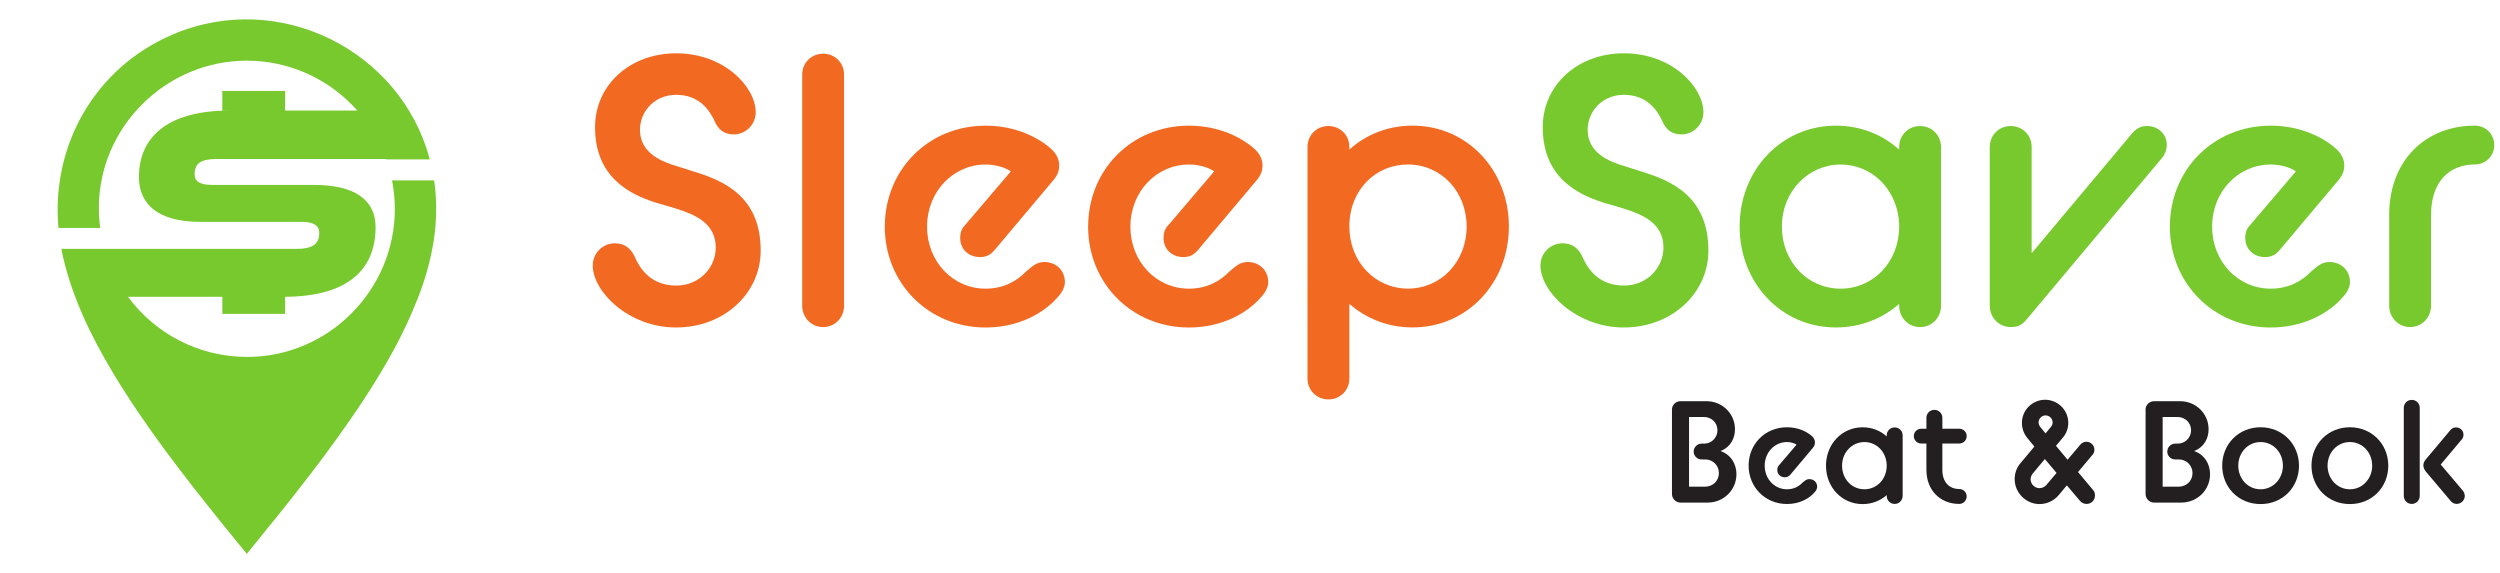 <?xml version="1.0" encoding="UTF-8"?><svg id="a" xmlns="http://www.w3.org/2000/svg" viewBox="0 0 902.95 206.86"><path d="M214.1,95.85c0-4.4,3.58-7.98,7.98-7.98,3.71,0,5.78,2.06,7.01,4.54,1.93,4.54,5.91,10.73,15.13,10.73,8.39,0,14.3-6.46,14.3-13.75,0-8.8-7.56-11.96-14.72-14.17l-7.01-2.06c-9.49-3.03-21.87-9.21-21.87-27.23,0-15.27,12.65-26.68,29.29-26.68,17.47,0,28.74,12.24,28.74,21.32,0,4.4-3.58,7.98-7.98,7.98-3.71,0-5.64-2.06-6.74-4.54-1.93-4.26-5.64-9.76-14.03-9.76-7.7,0-13.06,5.91-13.06,12.65,0,8.39,7.84,11.55,13.62,13.2l6.05,1.93c10.18,3.16,23.93,8.66,23.93,28.47,0,15.54-13.34,27.78-30.53,27.78s-30.12-12.93-30.12-22.42Z" fill="#f26922" stroke-width="0"/><path d="M289.74,26.95c0-4.26,3.3-7.56,7.56-7.56s7.56,3.3,7.56,7.56v83.48c0,4.26-3.3,7.7-7.56,7.7s-7.56-3.44-7.56-7.7V26.95Z" fill="#f26922" stroke-width="0"/><path d="M319.58,81.83c0-20.35,15.54-36.44,36.44-36.44,10.73,0,19.12,4.26,23.79,8.53,1.65,1.51,2.75,3.58,2.75,5.78,0,1.93-.55,3.58-2.2,5.5l-21.18,25.17c-1.51,1.79-3.16,2.48-5.23,2.48-4.13,0-7.15-2.89-7.15-6.88,0-1.65.41-3.3,1.65-4.54l16.64-19.53c-2.34-1.65-6.05-2.48-9.08-2.48-11.83,0-21.18,9.9-21.18,22.42s9.21,22.42,21.18,22.42c6.46,0,11.28-2.75,14.58-6.19,2.2-1.79,3.71-3.44,6.6-3.44,4.26,0,7.43,3.03,7.43,7.29,0,1.51-.83,3.44-2.2,4.95-5.23,6.33-14.72,11.42-26.41,11.42-20.77,0-36.44-16.09-36.44-36.44Z" fill="#f26922" stroke-width="0"/><path d="M393.02,81.83c0-20.35,15.54-36.44,36.44-36.44,10.73,0,19.12,4.26,23.79,8.53,1.65,1.51,2.75,3.58,2.75,5.78,0,1.93-.55,3.58-2.2,5.5l-21.18,25.17c-1.51,1.79-3.16,2.48-5.23,2.48-4.13,0-7.15-2.89-7.15-6.88,0-1.65.41-3.3,1.65-4.54l16.64-19.53c-2.34-1.65-6.05-2.48-9.08-2.48-11.83,0-21.18,9.9-21.18,22.42s9.21,22.42,21.18,22.42c6.46,0,11.28-2.75,14.58-6.19,2.2-1.79,3.71-3.44,6.6-3.44,4.26,0,7.43,3.03,7.43,7.29,0,1.51-.83,3.44-2.2,4.95-5.23,6.33-14.72,11.42-26.41,11.42-20.77,0-36.44-16.09-36.44-36.44Z" fill="#f26922" stroke-width="0"/><path d="M487.36,109.74v26.96c0,4.26-3.3,7.56-7.56,7.56s-7.56-3.3-7.56-7.56V53.08c0-4.26,3.3-7.56,7.56-7.56s7.56,3.3,7.56,7.56v.96c6.05-5.5,14.03-8.66,22.83-8.66,19.8,0,34.79,16.09,34.79,36.44s-14.99,36.44-34.79,36.44c-8.8,0-16.78-3.16-22.83-8.53ZM529.72,81.83c0-12.79-9.35-22.42-21.18-22.42s-20.77,9.21-21.18,21.45v.96c0,12.79,9.35,22.42,21.18,22.42s21.18-9.63,21.18-22.42Z" fill="#f26922" stroke-width="0"/><path d="M556.39,95.85c0-4.4,3.58-7.98,7.98-7.98,3.71,0,5.78,2.06,7.01,4.54,1.93,4.54,5.91,10.73,15.13,10.73,8.39,0,14.3-6.46,14.3-13.75,0-8.8-7.56-11.96-14.72-14.17l-7.01-2.06c-9.49-3.03-21.87-9.21-21.87-27.23,0-15.27,12.65-26.68,29.29-26.68,17.47,0,28.74,12.24,28.74,21.32,0,4.4-3.58,7.98-7.98,7.98-3.71,0-5.64-2.06-6.74-4.54-1.93-4.26-5.64-9.76-14.03-9.76-7.7,0-13.06,5.91-13.06,12.65,0,8.39,7.84,11.55,13.62,13.2l6.05,1.93c10.18,3.16,23.93,8.66,23.93,28.47,0,15.54-13.34,27.78-30.53,27.78s-30.12-12.93-30.12-22.42Z" fill="#77c92e" stroke-width="0"/><path d="M685.94,109.74c-6.05,5.36-14.03,8.53-22.83,8.53-19.8,0-34.79-16.09-34.79-36.44s14.99-36.44,34.79-36.44c8.8,0,16.78,3.16,22.83,8.66v-.96c0-4.26,3.3-7.56,7.56-7.56s7.56,3.3,7.56,7.56v57.35c0,4.26-3.3,7.7-7.56,7.7s-7.56-3.44-7.56-7.7v-.69ZM685.94,81.83v-.96c-.55-12.24-9.63-21.45-21.18-21.45s-21.18,9.63-21.18,22.42,9.35,22.42,21.18,22.42,21.18-9.63,21.18-22.42Z" fill="#77c92e" stroke-width="0"/><path d="M718.67,53.08c0-4.26,3.3-7.56,7.56-7.56s7.56,3.3,7.56,7.56v38.37l36.44-43.46c1.51-1.65,3.03-2.48,5.23-2.48,3.99,0,7.15,2.89,7.15,6.88,0,1.51-.55,3.16-1.65,4.54l-49.1,58.59c-1.65,1.93-3.16,2.61-5.64,2.61-4.26,0-7.56-3.44-7.56-7.7v-57.35Z" fill="#77c92e" stroke-width="0"/><path d="M783.72,81.83c0-20.35,15.54-36.44,36.44-36.44,10.73,0,19.12,4.26,23.79,8.53,1.65,1.51,2.75,3.58,2.75,5.78,0,1.93-.55,3.58-2.2,5.5l-21.18,25.17c-1.51,1.79-3.16,2.48-5.23,2.48-4.13,0-7.15-2.89-7.15-6.88,0-1.65.41-3.3,1.65-4.54l16.64-19.53c-2.34-1.65-6.05-2.48-9.08-2.48-11.83,0-21.18,9.9-21.18,22.42s9.21,22.42,21.18,22.42c6.46,0,11.28-2.75,14.58-6.19,2.2-1.79,3.71-3.44,6.6-3.44,4.26,0,7.43,3.03,7.43,7.29,0,1.51-.83,3.44-2.2,4.95-5.23,6.33-14.72,11.42-26.41,11.42-20.77,0-36.44-16.09-36.44-36.44Z" fill="#77c92e" stroke-width="0"/><path d="M862.93,77.56c0-19.53,13.06-32.18,30.94-32.18,3.85,0,7.01,3.03,7.01,7.01s-3.16,7.01-7.01,7.01c-9.08,0-15.82,6.05-15.82,18.15v32.87c0,4.26-3.3,7.7-7.56,7.7s-7.56-3.44-7.56-7.7v-32.87Z" fill="#77c92e" stroke-width="0"/><path d="M603.87,147.94c0-1.67,1.41-3.04,3.09-3.04h9.32c5.86,0,10.36,4.55,10.36,10.15,0,3.14-1.52,6.44-5.23,7.85,3.98,1.41,5.76,4.92,5.76,8.37,0,5.65-4.55,10.26-10.47,10.26h-9.73c-1.67,0-3.09-1.41-3.09-3.09v-30.51ZM615.75,175.78c2.98,0,5.08-2.15,5.08-4.92s-2.2-4.92-4.92-4.92h-1.31c-1.62,0-2.88-1.26-2.88-2.83s1.26-2.88,2.88-2.88h.89c2.67,0,4.82-2.15,4.82-4.82s-2.04-4.81-4.97-4.81h-5.29v25.17h5.7Z" fill="#231f20" stroke-width="0"/><path d="M631.56,168.19c0-7.75,5.91-13.87,13.87-13.87,4.08,0,7.27,1.62,9.05,3.25.63.58,1.05,1.36,1.05,2.2,0,.73-.21,1.36-.84,2.09l-8.06,9.58c-.58.68-1.2.94-1.99.94-1.57,0-2.72-1.1-2.72-2.62,0-.63.16-1.26.63-1.73l6.33-7.43c-.89-.63-2.3-.94-3.45-.94-4.5,0-8.06,3.77-8.06,8.53s3.51,8.53,8.06,8.53c2.46,0,4.29-1.05,5.55-2.36.84-.68,1.41-1.31,2.51-1.31,1.62,0,2.83,1.15,2.83,2.77,0,.58-.31,1.31-.84,1.88-1.99,2.41-5.6,4.34-10.05,4.34-7.9,0-13.87-6.12-13.87-13.87Z" fill="#231f20" stroke-width="0"/><path d="M681.44,178.82c-2.3,2.04-5.34,3.25-8.69,3.25-7.54,0-13.24-6.12-13.24-13.87s5.7-13.87,13.24-13.87c3.35,0,6.39,1.2,8.69,3.3v-.37c0-1.62,1.26-2.88,2.88-2.88s2.88,1.26,2.88,2.88v21.82c0,1.62-1.26,2.93-2.88,2.93s-2.88-1.31-2.88-2.93v-.26ZM681.44,168.19v-.37c-.21-4.66-3.66-8.16-8.06-8.16s-8.06,3.66-8.06,8.53,3.56,8.53,8.06,8.53,8.06-3.66,8.06-8.53Z" fill="#231f20" stroke-width="0"/><path d="M691.23,157.52c0-1.52,1.2-2.67,2.67-2.67h1.88v-3.93c0-1.62,1.26-2.88,2.88-2.88s2.88,1.26,2.88,2.88v3.93h6.12c1.47,0,2.67,1.15,2.67,2.67s-1.2,2.67-2.67,2.67h-6.12v9.47c0,4.61,2.56,6.96,6.12,6.96,1.47,0,2.67,1.2,2.67,2.67s-1.2,2.72-2.67,2.72c-6.75,0-11.88-4.76-11.88-12.35v-9.47h-1.88c-1.47,0-2.67-1.2-2.67-2.67Z" fill="#231f20" stroke-width="0"/><path d="M727.66,173.06c0-1.99.63-4.08,2.04-5.71l5.08-6.07-2.46-2.98c-1.41-1.67-2.04-3.61-2.04-5.6,0-4.66,3.87-8.32,8.37-8.32s8.37,3.66,8.37,8.32c0,1.83-.58,3.72-1.94,5.34l-2.51,2.98,4.19,5.02,4.61-5.44c.52-.68,1.41-1.05,2.2-1.05,1.62,0,2.88,1.31,2.88,2.88,0,.73-.21,1.31-.68,1.83l-5.23,6.23,5.39,6.44c.58.63.73,1.31.73,2.04,0,1.73-1.36,3.04-3.04,3.04-.89,0-1.78-.37-2.41-1.15l-4.71-5.55-2.98,3.56c-1.78,2.09-4.34,3.19-6.91,3.19-4.76,0-8.95-3.98-8.95-9ZM739.07,175.21l3.72-4.4-4.24-5.02-4.4,5.29c-.47.58-.73,1.36-.73,2.04,0,1.67,1.41,3.19,3.19,3.19.89,0,1.83-.37,2.46-1.1ZM737.08,154.43l1.73,2.09,1.88-2.25c.47-.52.68-1.15.68-1.67,0-1.41-1.15-2.56-2.56-2.56s-2.51,1.15-2.51,2.56c0,.47.16,1.1.78,1.83Z" fill="#231f20" stroke-width="0"/><path d="M774.93,147.94c0-1.67,1.41-3.04,3.09-3.04h9.32c5.86,0,10.36,4.55,10.36,10.15,0,3.14-1.52,6.44-5.23,7.85,3.98,1.41,5.76,4.92,5.76,8.37,0,5.65-4.55,10.26-10.47,10.26h-9.73c-1.67,0-3.09-1.41-3.09-3.09v-30.51ZM786.81,175.78c2.98,0,5.08-2.15,5.08-4.92s-2.2-4.92-4.92-4.92h-1.31c-1.62,0-2.88-1.26-2.88-2.83s1.26-2.88,2.88-2.88h.89c2.67,0,4.82-2.15,4.82-4.82s-2.04-4.81-4.97-4.81h-5.29v25.17h5.7Z" fill="#231f20" stroke-width="0"/><path d="M802.61,168.19c0-7.75,5.91-13.87,13.87-13.87s13.87,6.12,13.87,13.87-5.86,13.87-13.87,13.87-13.87-6.12-13.87-13.87ZM824.54,168.19c0-4.71-3.45-8.53-8.06-8.53s-8.06,3.82-8.06,8.53,3.45,8.53,8.06,8.53,8.06-3.87,8.06-8.53Z" fill="#231f20" stroke-width="0"/><path d="M834.86,168.19c0-7.75,5.91-13.87,13.87-13.87s13.87,6.12,13.87,13.87-5.86,13.87-13.87,13.87-13.87-6.12-13.87-13.87ZM856.79,168.19c0-4.71-3.45-8.53-8.06-8.53s-8.06,3.82-8.06,8.53,3.45,8.53,8.06,8.53,8.06-3.87,8.06-8.53Z" fill="#231f20" stroke-width="0"/><path d="M868.2,147.31c0-1.62,1.26-2.88,2.88-2.88s2.88,1.26,2.88,2.88v31.77c0,1.62-1.26,2.93-2.88,2.93s-2.88-1.31-2.88-2.93v-31.77ZM876.05,170.18c-.42-.58-.78-1.31-.78-2.15,0-.63.31-1.47.78-1.99l9-10.73c.58-.63,1.15-.94,1.99-.94,1.52,0,2.72,1.1,2.72,2.62,0,.63-.16,1.2-.63,1.73l-7.59,9.05,8.01,9.47c.42.52.68,1.26.68,1.88,0,1.62-1.41,2.88-2.93,2.88-.79,0-1.62-.37-2.15-1.05l-9.11-10.78Z" fill="#231f20" stroke-width="0"/><g id="b"><path d="M150.73,108.14c-4.81,12.37-11.32,23.85-18.53,34.94-12.94,19.9-27.86,38.33-43.06,56.97-2.97-3.64-5.78-7.06-8.56-10.51-14.23-17.71-28.23-35.59-39.92-55.12-7.83-13.09-14.44-26.72-17.92-41.71-.22-.94-.41-1.89-.6-2.83h85.14c5.62,0,8.04-1.81,8.04-5.73,0-2.72-2.11-4.02-6.33-4.02h-36.69c-15.28,0-22.12-6.44-22.12-16.18,0-13.68,9.35-24.03,32.88-24.03h-2.77v-7.07h22.69v7.07h26.08c-9.79-11.03-24.06-18.01-39.9-18.01-29.28,0-53.42,23.99-53.45,53.14,0,2.46.18,4.89.49,7.27h-15.09c-2.67-30.02,13.34-57.93,41.24-69.85,38.55-16.48,82.5,5.84,92.89,45.11h-15.73c-.02-.05-.04-.1-.06-.16h-61.11c-5.63,0-8.04,1.51-8.04,5.54,0,2.71,2.11,3.82,6.43,3.82h36.6c14.58,0,22.32,5.23,22.32,15.28,0,14.49-9.05,25-32.66,25.13v6.17h-22.69v-6.17h-34.07c9.7,13.14,25.22,21.64,42.82,21.72,29.38.14,53.55-23.98,53.56-53.43,0-3.54-.35-6.98-1.01-10.32h15.2c.01.11.04.22.05.33,2.1,14.82-.74,28.93-6.09,42.68Z" fill="#77c92e" stroke-width="0"/></g></svg>